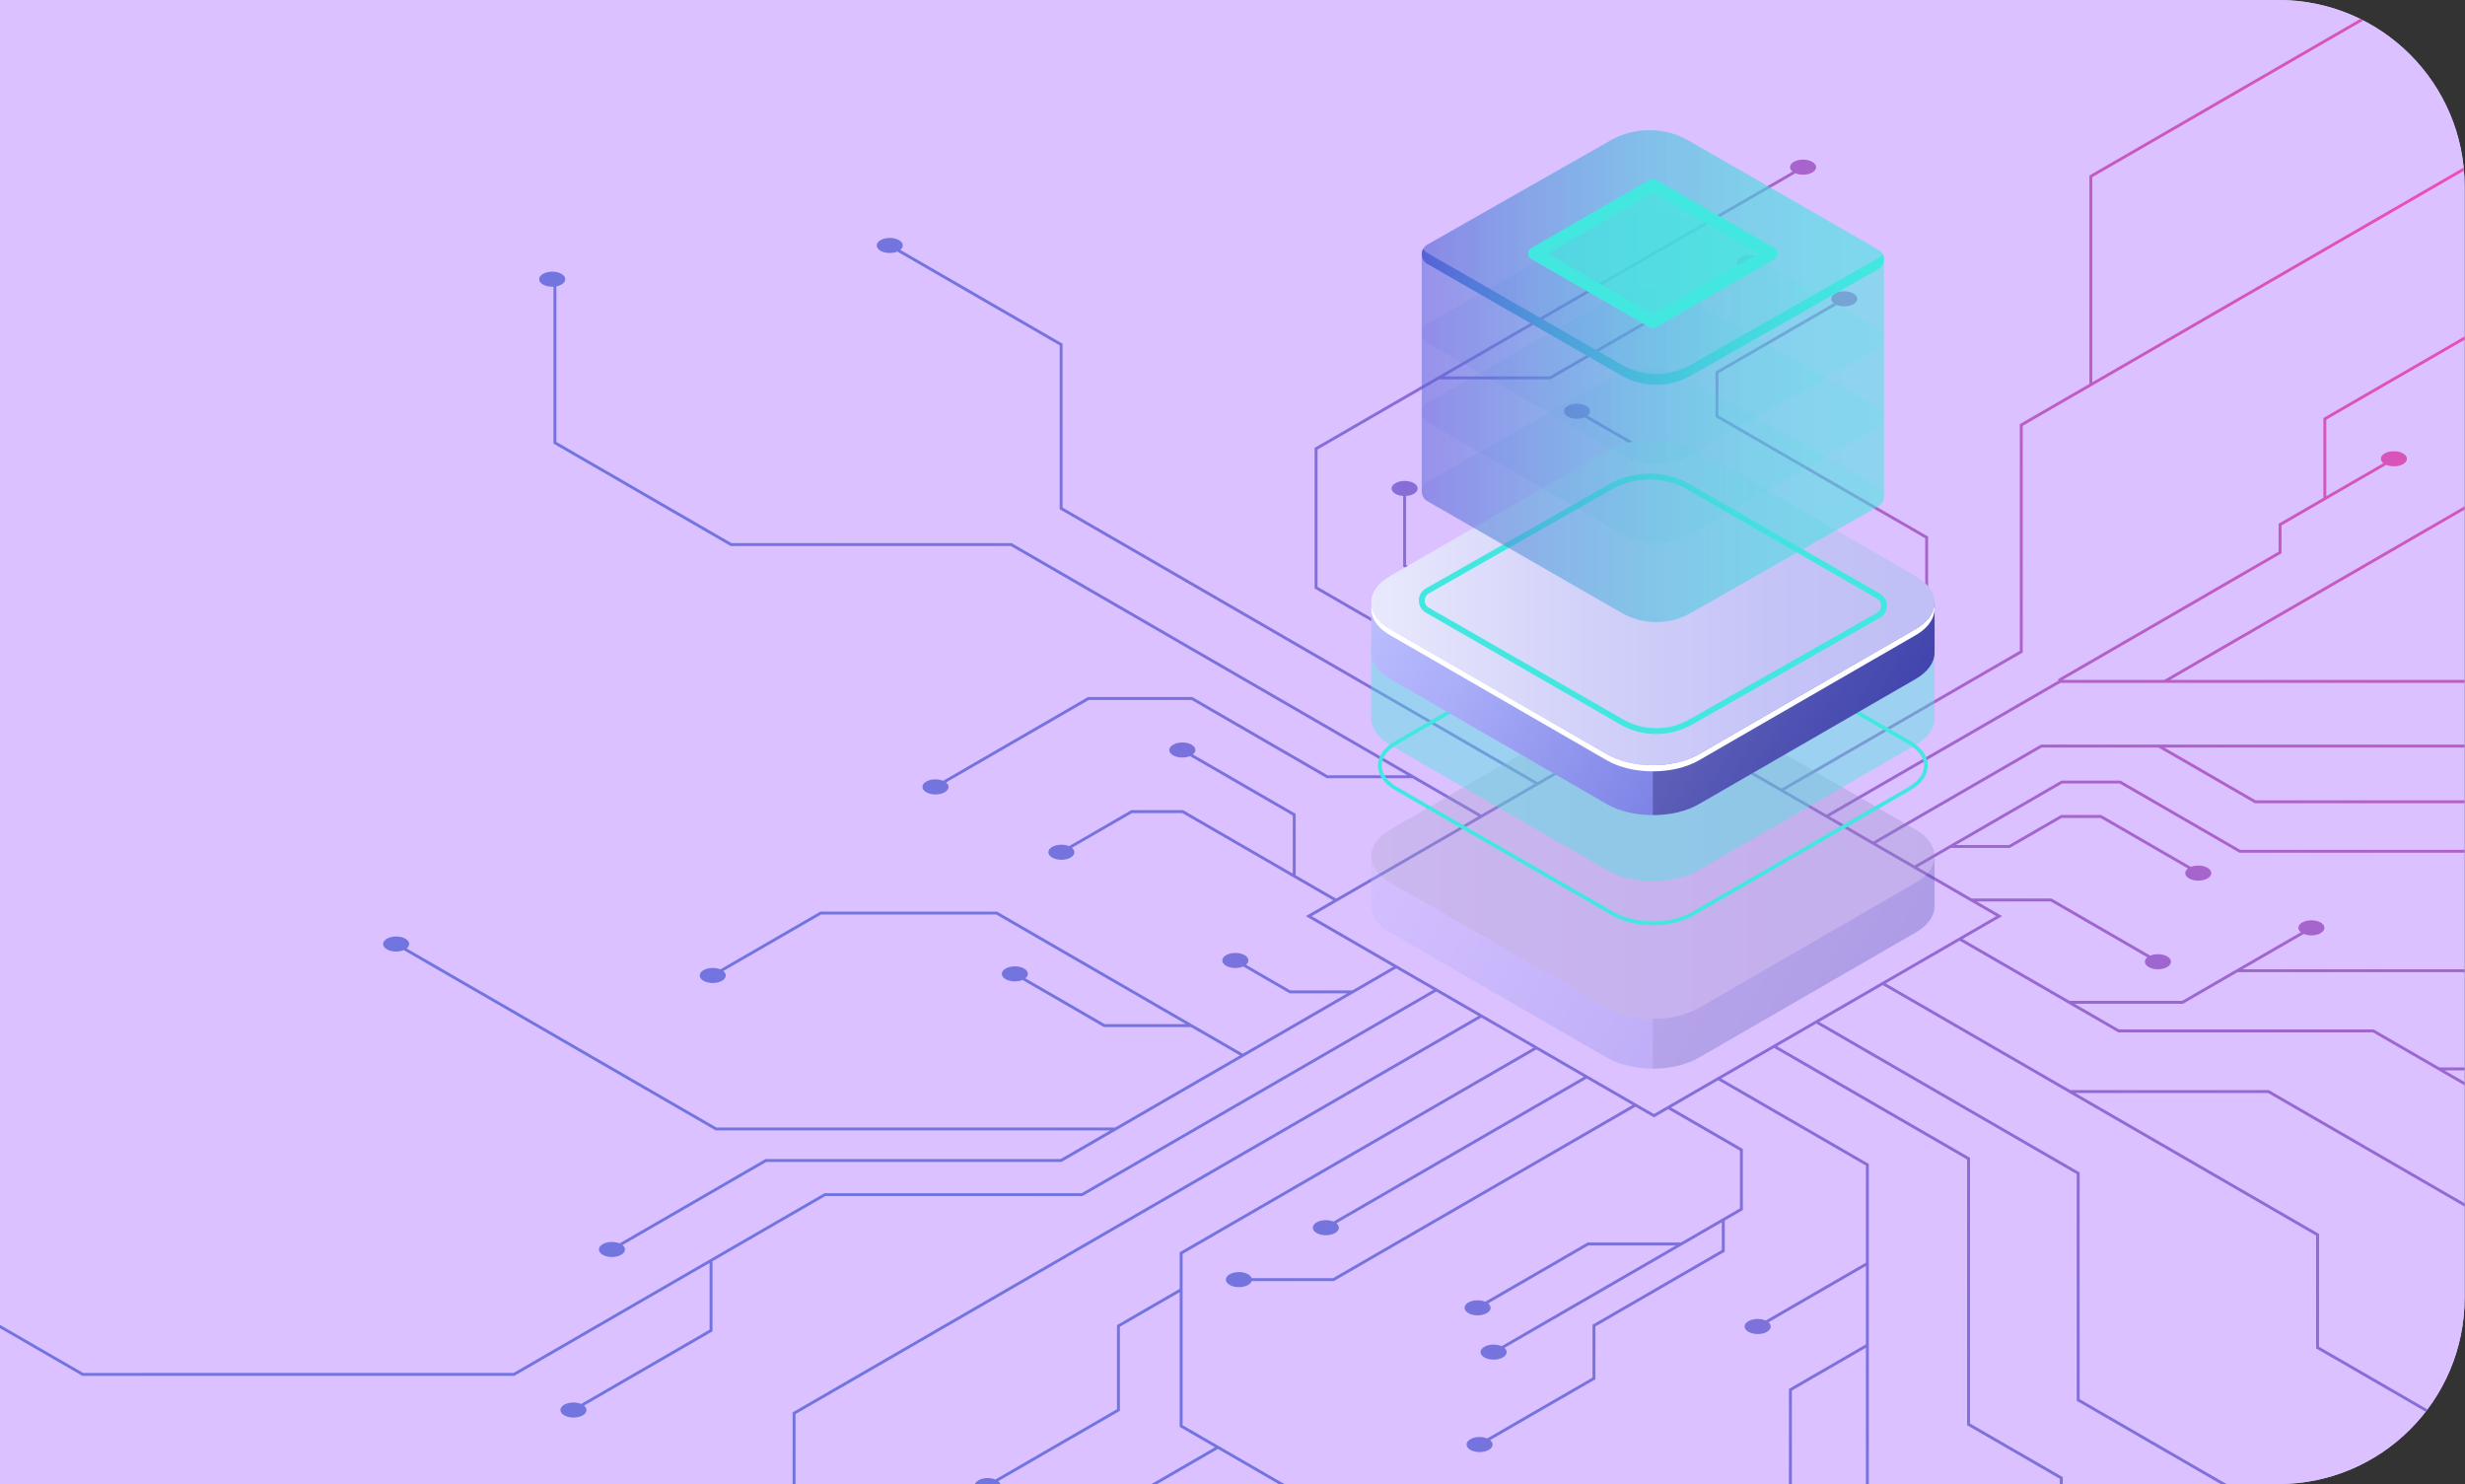 <?xml version="1.0" encoding="UTF-8"?> <svg xmlns="http://www.w3.org/2000/svg" width="397" height="239" viewBox="0 0 397 239" fill="none"><rect x="0" y="0" width="397" height="239" fill="#333333" stroke="none"/><g clip-path="url(#clip0_164_394)"><path d="M0 0H366.936C383.504 0 396.936 13.431 396.936 30V209C396.936 225.569 383.504 239 366.936 239H0V0Z" fill="#DBC1FF"></path><g style="mix-blend-mode:luminosity"><rect width="396.936" height="239" fill="#DBC1FF"></rect><path opacity="0.8" d="M385.932 0.356C385.112 -0.119 383.781 -0.119 382.961 0.356C382.344 0.712 382.192 1.235 382.502 1.674L336.507 28.263L336.506 61.826L325.301 68.303L325.3 104.81L286.917 126.998L280.936 123.541L310.534 106.431L310.535 86.419L310.417 86.35L276.765 66.897V60.11L295.796 49.109C296.617 49.452 297.768 49.414 298.508 48.986C299.328 48.512 299.328 47.743 298.508 47.269C297.687 46.794 296.357 46.794 295.536 47.269C294.797 47.696 294.731 48.361 295.325 48.836L276.294 59.838V67.168L276.411 67.236L310.064 86.69L310.063 106.159L287.7 119.087L287.7 110.749L297.952 104.823C298.773 105.166 299.925 105.128 300.664 104.7C301.485 104.226 301.485 103.457 300.664 102.983C299.844 102.508 298.513 102.508 297.693 102.983C296.954 103.41 296.887 104.075 297.481 104.55L287.229 110.478L287.229 119.359L280.464 123.269L272.466 118.646L272.467 104.125L287.553 95.403L287.553 85.366L287.436 85.298L255.677 66.939C256.272 66.464 256.205 65.799 255.465 65.371C254.645 64.897 253.314 64.897 252.494 65.371C251.674 65.845 251.674 66.614 252.494 67.089C253.234 67.516 254.385 67.554 255.206 67.211L287.082 85.638V95.132L272.467 103.581V93.573L272.349 93.504L252.918 82.272C253.513 81.797 253.447 81.132 252.706 80.704C251.886 80.23 250.556 80.23 249.735 80.704C248.915 81.178 248.915 81.948 249.735 82.421C250.475 82.849 251.626 82.887 252.447 82.544L271.996 93.844L271.995 118.372L266.377 115.124L257.12 120.475L248.736 115.628V103.852L248.619 103.783L226.455 90.971V79.87C226.912 79.84 227.355 79.729 227.705 79.527C228.526 79.053 228.526 78.284 227.705 77.809C226.885 77.335 225.555 77.335 224.734 77.809C223.914 78.284 223.914 79.053 224.734 79.527C225.084 79.73 225.528 79.84 225.985 79.87L225.984 91.243L226.102 91.311L248.265 104.123V115.356L212.195 94.504L212.195 72.4L231.758 61.091L249.711 61.09L249.765 61.059L280.571 43.251C281.392 43.595 282.543 43.556 283.282 43.129C284.103 42.654 284.103 41.885 283.282 41.411C282.462 40.937 281.132 40.937 280.311 41.411C279.572 41.839 279.506 42.504 280.1 42.979L249.584 60.619L232.572 60.62L289.165 27.905C289.986 28.248 291.137 28.21 291.877 27.782C292.697 27.308 292.697 26.539 291.877 26.065C291.056 25.59 289.726 25.59 288.906 26.065C288.166 26.492 288.1 27.157 288.694 27.633L211.723 72.127L211.723 94.775L211.841 94.843L256.649 120.745L247.63 125.959L171.128 81.735L171.129 55.346L171.011 55.278L145.001 40.243C145.595 39.768 145.529 39.103 144.789 38.675C143.969 38.201 142.638 38.201 141.818 38.675C140.998 39.15 140.998 39.919 141.818 40.393C142.557 40.821 143.709 40.858 144.53 40.515L170.663 55.623L170.662 82.011L170.78 82.079L247.164 126.235L238.578 131.199L162.924 87.464L117.807 87.465L89.608 71.164L89.609 46.113C89.906 46.056 90.188 45.963 90.425 45.826C91.245 45.352 91.245 44.583 90.425 44.108C89.604 43.634 88.274 43.634 87.454 44.108C86.633 44.583 86.633 45.352 87.454 45.826C87.915 46.093 88.537 46.203 89.138 46.17L89.138 71.435L89.256 71.504L117.68 87.936H162.797L226.662 124.855L213.817 124.855L192.02 112.255H175.23L175.176 112.287L151.89 125.748C151.069 125.404 149.918 125.442 149.178 125.87C148.358 126.345 148.358 127.114 149.178 127.588C149.999 128.062 151.329 128.062 152.149 127.588C152.889 127.16 152.955 126.495 152.36 126.02L175.356 112.727H191.893L213.69 125.327L227.477 125.326L238.108 131.472L215.191 144.72L208.674 140.953V131.065L192.12 121.496C192.715 121.021 192.649 120.356 191.909 119.928C191.089 119.454 189.758 119.454 188.938 119.928C188.118 120.402 188.118 121.171 188.938 121.645C189.678 122.073 190.829 122.111 191.65 121.767L208.205 131.337V140.681L190.551 130.475H182.19L182.136 130.507L172.17 136.269C171.349 135.925 170.197 135.963 169.457 136.391C168.637 136.865 168.637 137.634 169.457 138.109C170.277 138.583 171.608 138.583 172.428 138.109C173.168 137.681 173.234 137.016 172.639 136.541L182.317 130.947H190.424L214.721 144.992L210.306 147.544L224.393 155.687L217.798 159.499H207.822L200.685 155.373C201.254 154.9 201.177 154.246 200.447 153.824C199.627 153.35 198.296 153.35 197.476 153.824C196.656 154.298 196.656 155.067 197.476 155.542C198.226 155.975 199.397 156.007 200.22 155.648L207.696 159.97H216.983L200.162 169.694L160.586 146.815L132.109 146.816L132.055 146.848L116.021 156.116C115.2 155.772 114.048 155.81 113.309 156.238C112.488 156.712 112.488 157.481 113.309 157.955C114.129 158.43 115.459 158.43 116.28 157.955C117.019 157.527 117.085 156.862 116.491 156.387L132.236 147.286L160.46 147.285L190.984 164.931H177.919L165.148 157.549C165.742 157.074 165.676 156.409 164.937 155.981C164.116 155.506 162.786 155.506 161.966 155.981C161.145 156.455 161.145 157.224 161.966 157.698C162.705 158.126 163.856 158.164 164.677 157.821L177.792 165.402H191.799L199.692 169.965L179.6 181.58L115.385 181.581L65.498 152.742C66.092 152.267 66.026 151.602 65.287 151.174C64.466 150.7 63.136 150.7 62.316 151.174C61.495 151.649 61.495 152.418 62.316 152.892C63.055 153.32 64.206 153.358 65.028 153.014L115.259 182.052L178.785 182.051L170.815 186.659L123.281 186.66L123.227 186.691L99.785 200.243C98.964 199.899 97.813 199.937 97.073 200.365C96.252 200.839 96.252 201.608 97.073 202.082C97.893 202.556 99.223 202.556 100.044 202.082C100.783 201.654 100.849 200.989 100.255 200.514L123.408 187.131L170.942 187.13L170.997 187.098L224.865 155.958L230.846 159.415L174.211 192.155H132.793L132.739 192.187L82.71 221.107L13.4 221.108L0 213.361V213.905L13.271 221.577L82.834 221.576L82.888 221.545L114.284 203.395L114.283 214.137L93.589 226.101C92.768 225.757 91.617 225.795 90.876 226.222C90.056 226.697 90.056 227.466 90.876 227.94C91.697 228.414 93.027 228.414 93.847 227.94C94.587 227.512 94.653 226.847 94.059 226.372L114.753 214.409L114.754 203.186H114.646L132.917 192.624H174.335L174.39 192.592L231.314 159.685L238.107 163.612L127.654 227.462L127.653 239H128.124V227.735L238.578 163.884L246.971 168.736L189.995 201.673V207.561L179.894 213.401V226.944L160.304 238.268C159.483 237.924 158.332 237.963 157.592 238.391C157.292 238.564 157.104 238.777 157.024 239H161.12C161.06 238.838 160.949 238.68 160.774 238.54L180.364 227.216V213.673L189.995 208.105L189.994 229.792L195.679 233.078L185.436 239H186.377L196.15 233.35L205.923 239H206.863L190.465 229.52L190.466 201.945L247.441 169.008L255.082 173.426L214.761 196.734C213.94 196.39 212.789 196.428 212.049 196.856C211.229 197.33 211.229 198.099 212.049 198.573C212.869 199.048 214.2 199.048 215.02 198.573C215.76 198.145 215.826 197.48 215.232 197.005L255.552 173.697L262.929 177.962L214.698 205.843H201.59C201.512 205.615 201.32 205.397 201.015 205.221C200.195 204.746 198.864 204.746 198.044 205.221C197.223 205.695 197.223 206.464 198.044 206.938C198.864 207.412 200.195 207.412 201.015 206.938C201.321 206.761 201.512 206.543 201.59 206.315H214.824L214.878 206.283L263.399 178.235L266.378 179.956L268.669 178.631L280.225 185.312V194.608L270.678 200.127V200.102H255.696L255.642 200.134L239.203 209.637C238.382 209.294 237.231 209.332 236.491 209.76C235.671 210.234 235.671 211.003 236.491 211.477C237.311 211.951 238.642 211.951 239.462 211.477C240.202 211.049 240.268 210.384 239.673 209.909L255.822 200.573H269.907L241.84 216.798C241.015 216.426 239.827 216.455 239.069 216.893C238.249 217.367 238.249 218.136 239.069 218.61C239.889 219.084 241.22 219.084 242.04 218.61C242.762 218.192 242.847 217.548 242.299 217.075L277.307 196.838V201.311L256.479 213.352V221.853L239.521 231.656C238.7 231.312 237.549 231.351 236.809 231.778C235.988 232.252 235.988 233.021 236.809 233.496C237.629 233.97 238.959 233.97 239.78 233.496C240.519 233.068 240.585 232.403 239.991 231.928L256.95 222.125V213.624L277.778 201.583V196.566L280.696 194.879V185.039L269.14 178.359L276.734 173.969L300.513 187.715L300.512 203.342L284.366 212.676C283.542 212.304 282.354 212.332 281.595 212.771C280.775 213.245 280.775 214.014 281.595 214.488C282.416 214.962 283.746 214.962 284.566 214.488C285.288 214.071 285.374 213.426 284.826 212.954L300.513 203.886L300.512 216.509L288.119 223.673L288.118 239H288.589L288.589 223.944L300.512 217.052L300.511 239H300.982L300.983 187.443L277.204 173.696L285.732 168.767L316.81 186.733L316.809 229.521L331.748 238.157V239H332.219V237.885L317.279 229.249L317.281 186.461L286.202 168.495L292.522 164.841L334.466 189.087L334.465 225.594L357.653 239H358.594L334.935 225.324L334.936 188.816L292.992 164.57L303.236 158.648L373.02 198.989L373.02 217.155L396.936 230.98V230.437L373.49 216.883L373.491 198.717L334.238 176.026H365.281L396.936 194.325V193.782L365.406 175.556H333.423L303.705 158.377L315.61 151.494L341.155 166.262L382.172 166.261L396.936 174.796V174.252L393.7 172.382H396.936V171.911H392.885L382.298 165.791L341.281 165.791L334.133 161.659H351.571L351.625 161.628L360.373 156.571L396.815 156.57L396.936 156.64V156.099L361.188 156.1L371.035 150.407C371.856 150.751 373.007 150.713 373.747 150.285C374.567 149.811 374.567 149.041 373.747 148.567C372.926 148.093 371.596 148.093 370.776 148.567C370.036 148.995 369.97 149.66 370.565 150.135L351.446 161.187H333.319L316.081 151.222L322.451 147.54L318.352 145.17H330.268L345.843 154.174C345.249 154.649 345.315 155.314 346.054 155.742C346.875 156.216 348.205 156.216 349.026 155.742C349.846 155.267 349.846 154.498 349.026 154.024C348.286 153.596 347.135 153.558 346.314 153.901L330.394 144.699H317.538L308.821 139.659L314.181 136.561H323.69L332.051 131.728H338.29L352.379 139.873C351.747 140.349 351.799 141.031 352.553 141.467C353.373 141.941 354.704 141.941 355.524 141.467C356.344 140.993 356.344 140.224 355.524 139.749C354.798 139.33 353.676 139.283 352.858 139.606L338.416 131.257H331.926L323.565 136.09H314.997L332.135 126.182H341.389L360.678 137.333L396.936 137.334V136.863L360.803 136.863L341.514 125.713H332.008L331.953 125.744L308.35 139.389L302.156 135.809L328.827 120.39H347.64L363.158 129.362H396.936V128.891L363.285 128.891L348.58 120.391L396.936 120.39V119.919L328.702 119.92L328.648 119.952L301.687 135.537L294.651 131.469L331.844 109.969L396.936 109.969V109.498L349.501 109.498L396.936 82.077V81.534L348.561 109.498H332.185L367.449 89.113V84.62L384.322 74.867C385.143 75.21 386.294 75.172 387.033 74.744C387.854 74.27 387.854 73.501 387.033 73.026C386.213 72.552 384.883 72.552 384.062 73.026C383.323 73.454 383.257 74.119 383.851 74.594L374.663 79.905V67.593L396.936 54.718V54.175L374.194 67.321V80.177L366.979 84.348V88.841L331.427 109.393L331.544 109.598L294.18 131.197L287.387 127.271L325.771 105.082L325.772 68.575L396.936 27.437V26.893L336.977 61.555L336.977 28.535L382.868 2.007C382.9 2.029 382.926 2.053 382.962 2.073C383.782 2.548 385.112 2.548 385.933 2.073C386.752 1.599 386.752 0.83 385.932 0.356ZM321.51 147.54L266.378 179.412L211.247 147.542L266.38 115.671L321.51 147.54Z" fill="url(#paint0_radial_164_394)"></path><g opacity="0.3"><path d="M311.571 145.78V137.873L309.384 136.657C308.766 140.389 304.375 142.848 300.703 143.358L275.699 157.98L264.786 161.92L229.955 143.945L230.76 143.479C227.783 142.089 226.18 138.908 224.57 136.006L222.225 137.405L220.831 137.797V145.906C220.831 147.454 221.853 149.004 223.895 150.184L258.79 170.331C262.875 172.691 269.524 172.691 273.61 170.331L308.504 150.185C310.513 149.025 311.534 147.508 311.567 145.983C311.569 145.914 311.566 145.847 311.563 145.779L311.571 145.78Z" fill="url(#paint1_linear_164_394)"></path><path opacity="0.3" d="M300.703 143.359L275.699 157.982L266.2 161.411V172.102C268.884 172.102 271.567 171.512 273.611 170.333L308.505 150.187C310.515 149.027 311.535 147.509 311.568 145.984C311.57 145.916 311.567 145.848 311.564 145.78L311.57 145.781V137.875L309.571 136.764H309.362C308.681 140.435 304.34 142.853 300.703 143.359Z" fill="#0F054C"></path><path d="M258.793 162.299L223.898 142.152C219.812 139.793 219.812 135.955 223.898 133.596L258.792 113.448C262.877 111.089 269.526 111.089 273.611 113.448L308.507 133.596C312.592 135.955 312.592 139.793 308.507 142.152L273.613 162.298C269.526 164.659 262.879 164.659 258.793 162.299Z" fill="url(#paint2_linear_164_394)"></path><g opacity="0.3"><path d="M258.793 162.299L223.898 142.152C219.812 139.793 219.812 135.955 223.898 133.596L258.792 113.448C262.877 111.089 269.526 111.089 273.611 113.448L308.507 133.596C312.592 135.955 312.592 139.793 308.507 142.152L273.613 162.298C269.526 164.659 262.879 164.659 258.793 162.299Z" fill="#0F054C"></path></g></g><path d="M266.202 148.994C263.821 148.994 261.439 148.471 259.626 147.424L224.73 127.277C222.918 126.232 221.92 124.82 221.92 123.303C221.92 121.786 222.918 120.374 224.73 119.328L259.625 99.183C263.252 97.088 269.152 97.09 272.778 99.183L307.675 119.33C309.487 120.375 310.485 121.787 310.485 123.303C310.485 124.82 309.487 126.232 307.675 127.277L272.78 147.424C270.967 148.471 268.586 148.994 266.202 148.994ZM259.931 146.895C263.389 148.889 269.013 148.89 272.474 146.895L307.369 126.747C308.984 125.815 309.872 124.592 309.872 123.303C309.872 122.015 308.984 120.792 307.369 119.86L272.472 99.712C269.013 97.712 263.389 97.712 259.93 99.712L225.034 119.858C223.42 120.79 222.531 122.013 222.531 123.303C222.531 124.592 223.42 125.815 225.034 126.747L259.931 146.895Z" fill="#42E8E0"></path><path opacity="0.4" d="M311.572 115.57V103.62L309.385 102.404C308.767 106.136 304.375 108.594 300.704 109.105L275.7 123.727L264.787 127.667L229.955 109.692L230.761 109.228C227.784 107.837 226.18 104.656 224.57 101.754L222.225 103.153L220.832 103.545V115.696C220.832 117.245 221.853 118.795 223.895 119.974L258.791 140.121C262.876 142.481 269.525 142.481 273.61 140.121L308.504 119.976C310.514 118.816 311.534 117.298 311.568 115.773C311.569 115.704 311.566 115.637 311.563 115.569L311.572 115.57Z" fill="#42E8E0"></path><path d="M311.572 104.95V97.043L309.385 95.827C308.767 99.559 304.376 102.017 300.704 102.527L275.7 117.15L264.787 121.09L229.956 103.114L230.761 102.65C227.784 101.26 226.181 98.079 224.571 95.177L222.226 96.576L220.832 96.968V105.075C220.832 106.624 221.854 108.174 223.896 109.354L258.791 129.501C262.876 131.86 269.525 131.86 273.611 129.501L308.504 109.355C310.514 108.195 311.535 106.677 311.568 105.152C311.57 105.084 311.567 105.017 311.564 104.948L311.572 104.95Z" fill="url(#paint3_linear_164_394)"></path><path opacity="0.3" d="M300.704 102.527L275.7 117.15L266.201 120.58V131.27C268.885 131.27 271.568 130.681 273.612 129.501L308.506 109.355C310.516 108.195 311.536 106.677 311.569 105.152C311.571 105.084 311.568 105.017 311.565 104.948L311.571 104.95V97.043L309.572 95.932H309.363C308.682 99.604 304.341 102.022 300.704 102.527Z" fill="#0F054C"></path><path d="M258.794 121.468L223.899 101.32C219.813 98.961 219.813 95.123 223.899 92.764L258.793 72.618C262.878 70.259 269.527 70.259 273.612 72.618L308.508 92.765C312.593 95.124 312.593 98.962 308.508 101.322L273.614 121.468C269.527 123.827 262.88 123.827 258.794 121.468Z" fill="url(#paint4_linear_164_394)"></path><path d="M308.507 101.322L273.613 121.468C269.527 123.827 262.879 123.827 258.793 121.468L223.898 101.321C222.071 100.267 221.065 98.917 220.87 97.536C220.63 99.245 221.638 101.002 223.898 102.306L258.793 122.453C262.879 124.813 269.527 124.813 273.613 122.453L308.507 102.308C310.767 101.004 311.773 99.247 311.534 97.537C311.341 98.918 310.333 100.268 308.507 101.322Z" fill="white"></path><path d="M266.753 118.214C264.737 118.214 262.718 117.694 260.92 116.656L229.643 98.671C228.936 98.263 228.513 97.535 228.513 96.72C228.513 95.903 228.936 95.175 229.641 94.767L259.075 78.025C263.131 75.688 268.173 75.691 272.227 78.032L302.761 95.588C303.469 95.996 303.891 96.725 303.891 97.54C303.891 98.355 303.469 99.085 302.763 99.493L272.582 116.657C270.784 117.693 268.77 118.213 266.753 118.214ZM265.645 77.21C263.533 77.21 261.424 77.754 259.541 78.838L230.108 95.579C229.699 95.815 229.453 96.242 229.453 96.718C229.453 97.194 229.699 97.62 230.111 97.856L261.388 115.841C264.696 117.752 268.807 117.752 272.115 115.841L302.296 98.676C302.705 98.44 302.951 98.014 302.951 97.539C302.951 97.062 302.705 96.637 302.293 96.4L271.76 78.842C269.876 77.753 267.76 77.21 265.645 77.21Z" fill="#42E8E0"></path><g opacity="0.11"><path d="M271.993 60.878C268.068 58.612 263.234 58.61 259.306 60.871L229.876 77.612C228.685 78.3 228.685 80.018 229.876 80.704L261.154 98.689C264.617 100.689 268.886 100.689 272.349 98.689L302.528 81.526C303.718 80.838 303.718 79.12 302.528 78.433L271.993 60.878Z" fill="url(#paint5_linear_164_394)"></path></g><g opacity="0.11"><path d="M271.993 48.142C268.068 45.876 263.234 45.873 259.306 48.135L229.876 64.876C228.685 65.563 228.685 67.281 229.876 67.969L261.154 85.954C264.617 87.954 268.886 87.954 272.349 85.954L302.528 68.791C303.718 68.103 303.718 66.385 302.528 65.699L271.993 48.142Z" fill="url(#paint6_linear_164_394)"></path></g><g opacity="0.11"><path d="M271.993 35.404C268.068 33.139 263.234 33.136 259.306 35.397L229.876 52.138C228.685 52.826 228.685 54.544 229.876 55.231L261.154 73.217C264.617 75.217 268.886 75.217 272.349 73.217L302.528 56.053C303.718 55.366 303.718 53.648 302.528 52.96L271.993 35.404Z" fill="url(#paint7_linear_164_394)"></path></g><g opacity="0.11"><path d="M271.993 22.666C268.068 20.401 263.234 20.398 259.306 22.659L229.876 39.401C228.685 40.088 228.685 41.806 229.876 42.492L261.154 60.477C264.617 62.477 268.886 62.477 272.349 60.477L302.528 43.314C303.718 42.626 303.718 40.909 302.528 40.222L271.993 22.666Z" fill="url(#paint8_linear_164_394)"></path></g><path opacity="0.5" d="M302.528 40.222L271.993 22.666C268.068 20.401 263.234 20.398 259.306 22.659L229.876 39.401C229.28 39.744 228.983 40.345 228.983 40.946V79.157C228.983 79.758 229.28 80.36 229.876 80.703L261.154 98.688C264.617 100.688 268.886 100.688 272.349 98.688L302.528 81.525C303.123 81.181 303.421 80.58 303.421 79.979V41.768C303.421 41.167 303.123 40.566 302.528 40.222Z" fill="url(#paint9_linear_164_394)"></path><g opacity="0.11"><path d="M271.993 22.666C268.068 20.401 263.234 20.398 259.306 22.659L229.876 39.401C228.685 40.088 228.685 41.806 229.876 42.492L261.154 60.477C264.617 62.477 268.886 62.477 272.349 60.477L302.528 43.314C303.718 42.626 303.718 40.909 302.528 40.222L271.993 22.666Z" fill="url(#paint10_linear_164_394)"></path></g><path d="M302.528 41.556L272.35 58.719C268.886 60.719 264.618 60.719 261.154 58.719L229.876 40.734C229.583 40.565 229.363 40.331 229.214 40.067C228.759 40.873 228.979 41.975 229.876 42.493L261.154 60.478C264.618 62.478 268.886 62.478 272.35 60.478L302.528 43.315C303.425 42.798 303.645 41.695 303.19 40.889C303.041 41.153 302.821 41.386 302.528 41.556Z" fill="url(#paint11_linear_164_394)"></path><path opacity="0.7" d="M266.202 51.833L247.146 40.832L266.201 29.831L285.257 40.832L266.202 51.833Z" fill="#42E8E0"></path><path d="M266.202 52.864C266.024 52.864 265.845 52.818 265.686 52.726L246.632 41.725C246.313 41.54 246.117 41.2 246.117 40.831C246.117 40.463 246.314 40.123 246.632 39.938L265.686 28.937C266.006 28.754 266.399 28.754 266.718 28.937L285.772 39.938C286.091 40.123 286.286 40.463 286.286 40.831C286.286 41.2 286.089 41.54 285.772 41.725L266.718 52.726C266.558 52.816 266.379 52.864 266.202 52.864ZM249.208 40.831L266.2 50.643L283.193 40.831L266.2 31.02L249.208 40.831Z" fill="#42E8E0"></path></g></g><defs><radialGradient id="paint0_radial_164_394" cx="0" cy="0" r="1" gradientUnits="userSpaceOnUse" gradientTransform="translate(405.536 36.038) rotate(180) scale(290.651 291.018)"><stop stop-color="#FF2C9C"></stop><stop offset="0.03" stop-color="#F62F9F"></stop><stop offset="0.202" stop-color="#C63EB0"></stop><stop offset="0.374" stop-color="#9E4BBE"></stop><stop offset="0.541" stop-color="#7F54C9"></stop><stop offset="0.704" stop-color="#695BD1"></stop><stop offset="0.859" stop-color="#5C60D5"></stop><stop offset="1" stop-color="#5761D7"></stop></radialGradient><linearGradient id="paint1_linear_164_394" x1="229.859" y1="122.163" x2="301.853" y2="163.728" gradientUnits="userSpaceOnUse"><stop stop-color="#BCBEFF"></stop><stop offset="0.227" stop-color="#AAADF8"></stop><stop offset="0.68" stop-color="#7C83E5"></stop><stop offset="1" stop-color="#5761D7"></stop></linearGradient><linearGradient id="paint2_linear_164_394" x1="220.832" y1="137.874" x2="311.571" y2="137.874" gradientUnits="userSpaceOnUse"><stop stop-color="#E9E9FD"></stop><stop offset="0.36" stop-color="#D3D2F9"></stop><stop offset="0.706" stop-color="#C5C4F7"></stop><stop offset="1" stop-color="#C0BFF6"></stop></linearGradient><linearGradient id="paint3_linear_164_394" x1="229.86" y1="81.332" x2="301.854" y2="122.897" gradientUnits="userSpaceOnUse"><stop stop-color="#BCBEFF"></stop><stop offset="0.227" stop-color="#AAADF8"></stop><stop offset="0.68" stop-color="#7C83E5"></stop><stop offset="1" stop-color="#5761D7"></stop></linearGradient><linearGradient id="paint4_linear_164_394" x1="220.833" y1="97.043" x2="311.572" y2="97.043" gradientUnits="userSpaceOnUse"><stop stop-color="#E9E9FD"></stop><stop offset="0.36" stop-color="#D3D2F9"></stop><stop offset="0.706" stop-color="#C5C4F7"></stop><stop offset="1" stop-color="#C0BFF6"></stop></linearGradient><linearGradient id="paint5_linear_164_394" x1="228.984" y1="79.683" x2="303.42" y2="79.683" gradientUnits="userSpaceOnUse"><stop stop-color="#5761D7"></stop><stop offset="0.073" stop-color="#5472D8"></stop><stop offset="0.279" stop-color="#4E9CDB"></stop><stop offset="0.48" stop-color="#49BDDD"></stop><stop offset="0.671" stop-color="#45D5DF"></stop><stop offset="0.849" stop-color="#43E3E0"></stop><stop offset="1" stop-color="#42E8E0"></stop></linearGradient><linearGradient id="paint6_linear_164_394" x1="228.984" y1="66.946" x2="303.42" y2="66.946" gradientUnits="userSpaceOnUse"><stop stop-color="#5761D7"></stop><stop offset="0.073" stop-color="#5472D8"></stop><stop offset="0.279" stop-color="#4E9CDB"></stop><stop offset="0.48" stop-color="#49BDDD"></stop><stop offset="0.671" stop-color="#45D5DF"></stop><stop offset="0.849" stop-color="#43E3E0"></stop><stop offset="1" stop-color="#42E8E0"></stop></linearGradient><linearGradient id="paint7_linear_164_394" x1="228.984" y1="54.209" x2="303.42" y2="54.209" gradientUnits="userSpaceOnUse"><stop stop-color="#5761D7"></stop><stop offset="0.073" stop-color="#5472D8"></stop><stop offset="0.279" stop-color="#4E9CDB"></stop><stop offset="0.48" stop-color="#49BDDD"></stop><stop offset="0.671" stop-color="#45D5DF"></stop><stop offset="0.849" stop-color="#43E3E0"></stop><stop offset="1" stop-color="#42E8E0"></stop></linearGradient><linearGradient id="paint8_linear_164_394" x1="228.984" y1="41.472" x2="303.42" y2="41.472" gradientUnits="userSpaceOnUse"><stop stop-color="#5761D7"></stop><stop offset="0.073" stop-color="#5472D8"></stop><stop offset="0.279" stop-color="#4E9CDB"></stop><stop offset="0.48" stop-color="#49BDDD"></stop><stop offset="0.671" stop-color="#45D5DF"></stop><stop offset="0.849" stop-color="#43E3E0"></stop><stop offset="1" stop-color="#42E8E0"></stop></linearGradient><linearGradient id="paint9_linear_164_394" x1="228.984" y1="60.578" x2="303.42" y2="60.578" gradientUnits="userSpaceOnUse"><stop stop-color="#5761D7"></stop><stop offset="0.073" stop-color="#5472D8"></stop><stop offset="0.279" stop-color="#4E9CDB"></stop><stop offset="0.48" stop-color="#49BDDD"></stop><stop offset="0.671" stop-color="#45D5DF"></stop><stop offset="0.849" stop-color="#43E3E0"></stop><stop offset="1" stop-color="#42E8E0"></stop></linearGradient><linearGradient id="paint10_linear_164_394" x1="228.984" y1="41.472" x2="303.42" y2="41.472" gradientUnits="userSpaceOnUse"><stop stop-color="#5761D7"></stop><stop offset="0.073" stop-color="#5472D8"></stop><stop offset="0.279" stop-color="#4E9CDB"></stop><stop offset="0.48" stop-color="#49BDDD"></stop><stop offset="0.671" stop-color="#45D5DF"></stop><stop offset="0.849" stop-color="#43E3E0"></stop><stop offset="1" stop-color="#42E8E0"></stop></linearGradient><linearGradient id="paint11_linear_164_394" x1="228.985" y1="51.023" x2="303.42" y2="51.023" gradientUnits="userSpaceOnUse"><stop stop-color="#5761D7"></stop><stop offset="0.073" stop-color="#5472D8"></stop><stop offset="0.279" stop-color="#4E9CDB"></stop><stop offset="0.48" stop-color="#49BDDD"></stop><stop offset="0.671" stop-color="#45D5DF"></stop><stop offset="0.849" stop-color="#43E3E0"></stop><stop offset="1" stop-color="#42E8E0"></stop></linearGradient><clipPath id="clip0_164_394"><path d="M0 0H366.936C383.504 0 396.936 13.431 396.936 30V209C396.936 225.569 383.504 239 366.936 239H0V0Z" fill="white"></path></clipPath></defs></svg> 